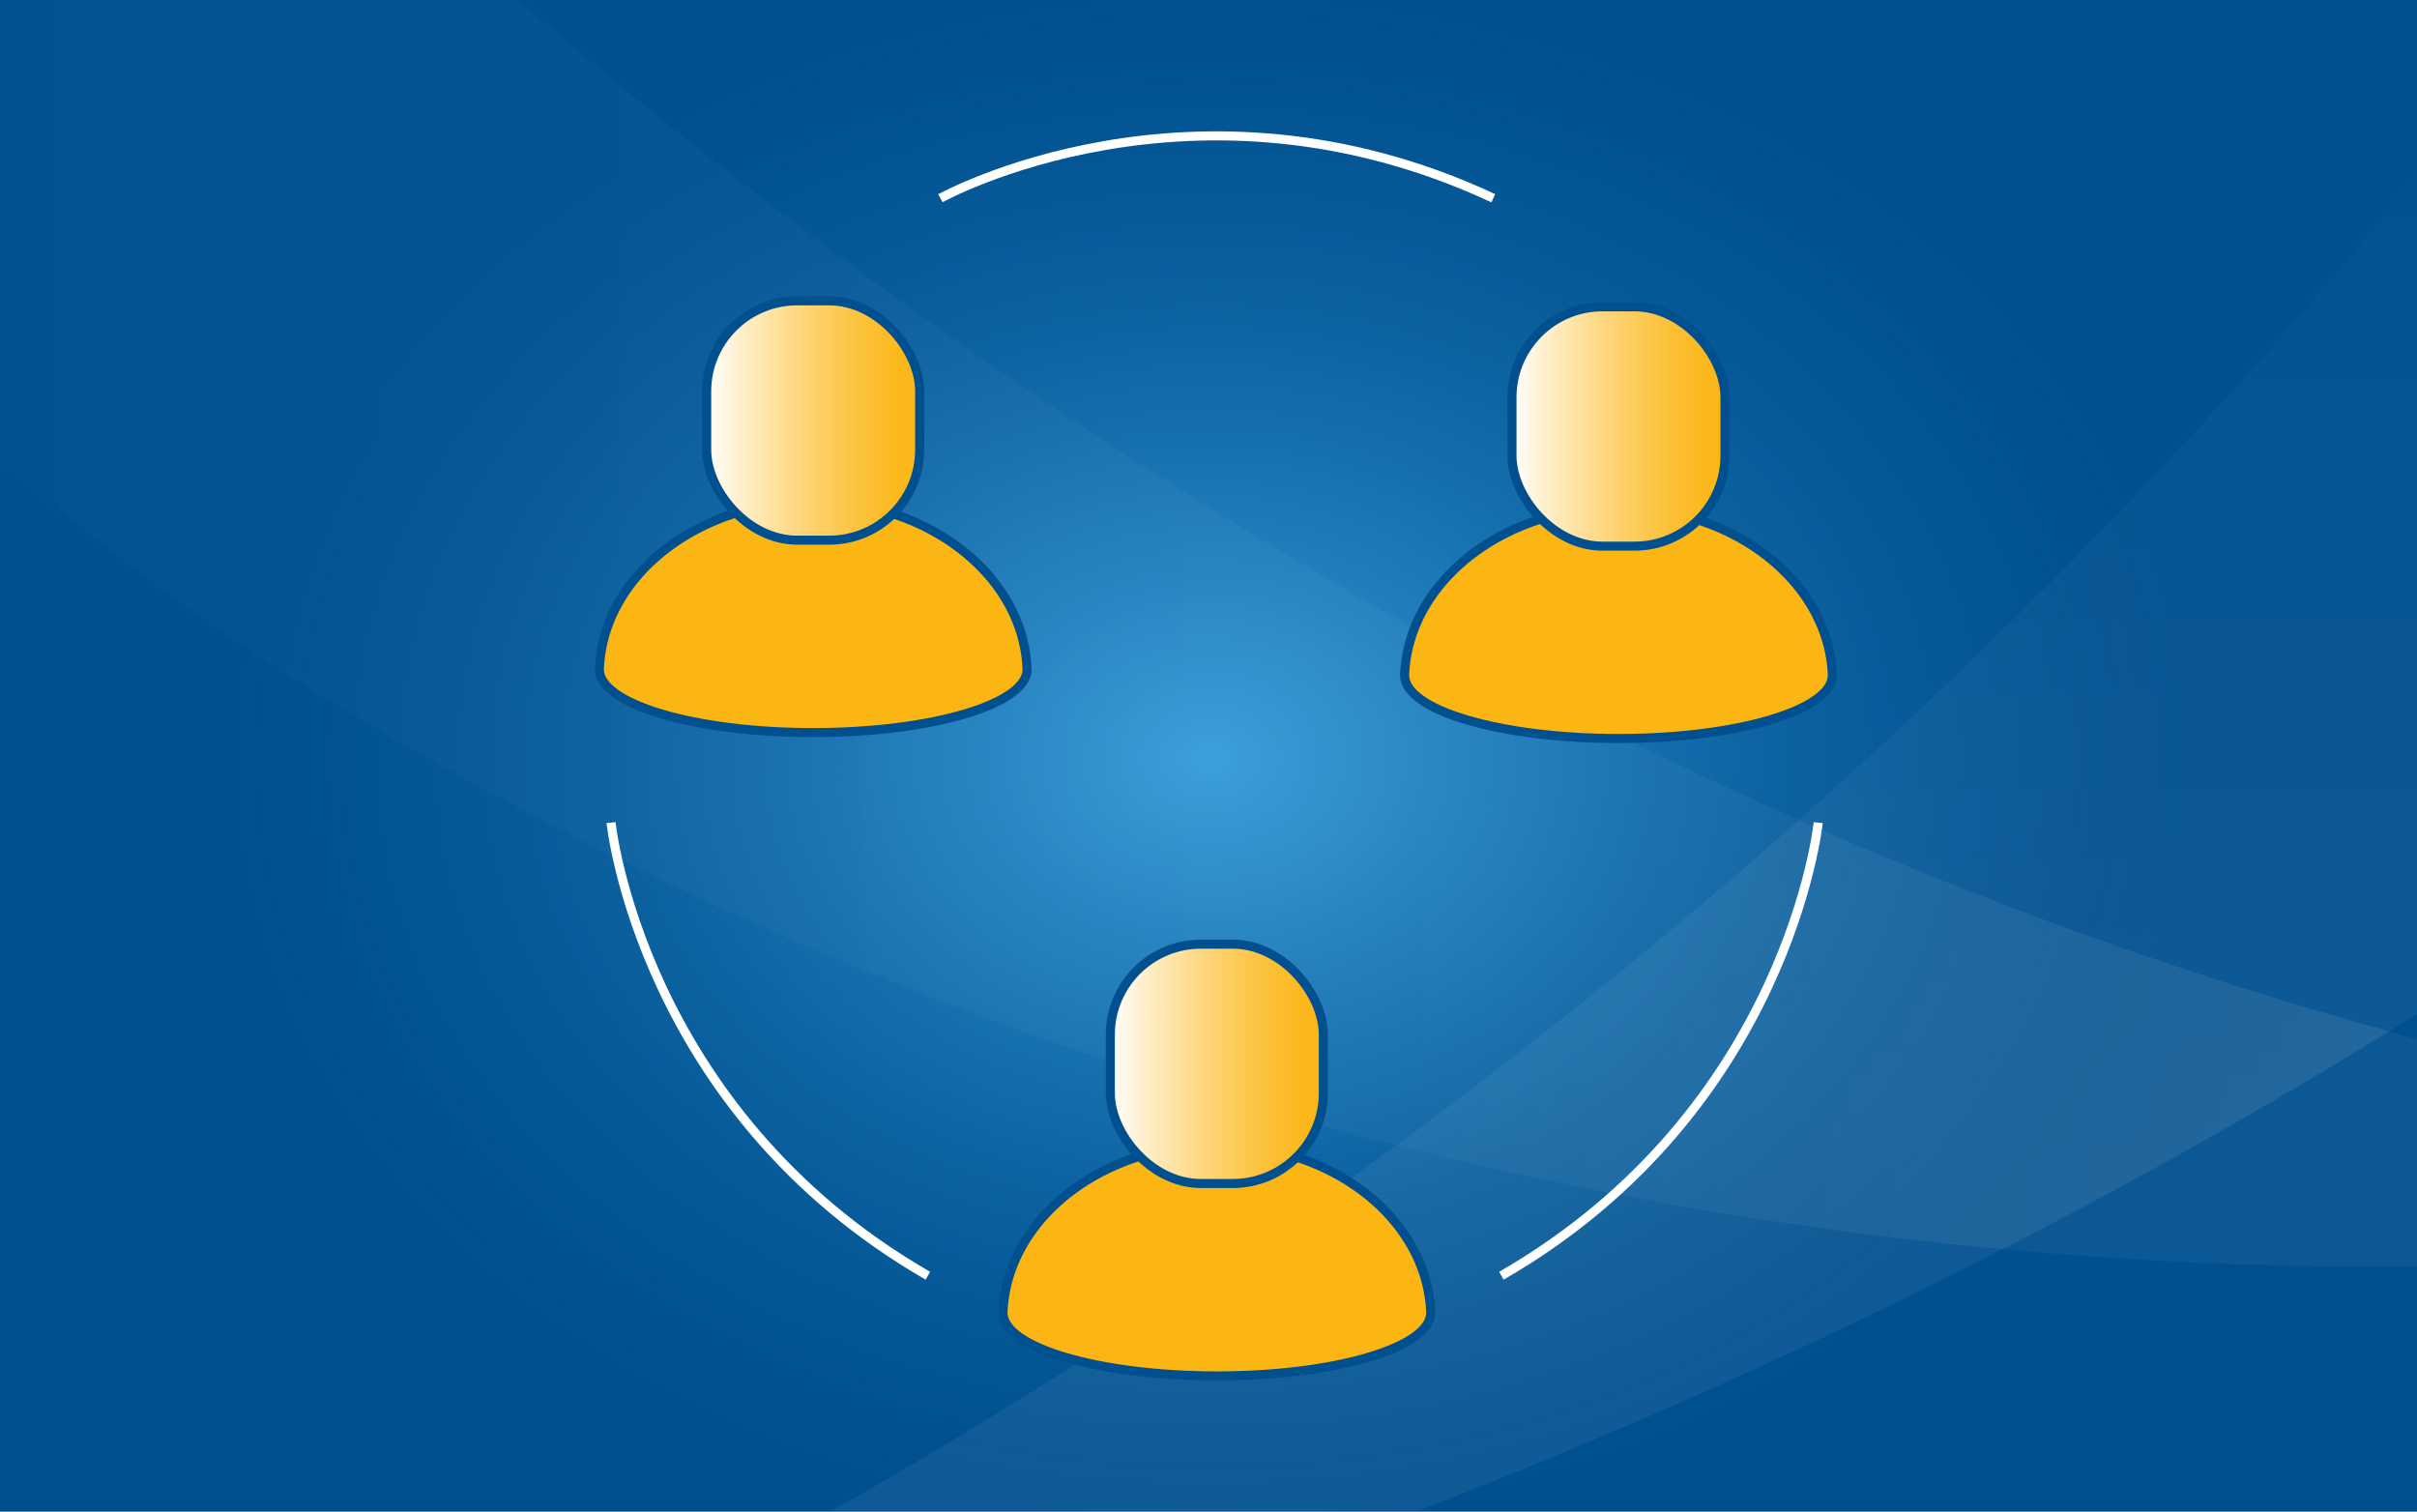 <svg xmlns="http://www.w3.org/2000/svg" xmlns:xlink="http://www.w3.org/1999/xlink" viewBox="0 0 534 334"><defs><radialGradient id="5ecd5a35-7aa1-48c9-bb36-7f5770adab57" cx="267.28" cy="161.29" r="216.78" gradientTransform="translate(0 41.75) scale(1 0.78)" gradientUnits="userSpaceOnUse"><stop offset="0" stop-color="#369dd9"/><stop offset="0.09" stop-color="#369dd9" stop-opacity="0.86"/><stop offset="0.27" stop-color="#369dd9" stop-opacity="0.6"/><stop offset="0.44" stop-color="#369dd9" stop-opacity="0.39"/><stop offset="0.6" stop-color="#369dd9" stop-opacity="0.22"/><stop offset="0.76" stop-color="#369dd9" stop-opacity="0.1"/><stop offset="0.89" stop-color="#369dd9" stop-opacity="0.03"/><stop offset="1" stop-color="#369dd9" stop-opacity="0"/></radialGradient><linearGradient id="4c707a15-2792-4a77-ba5d-858fc3246199" x1="-191.86" y1="-39.44" x2="714.65" y2="-39.44" gradientUnits="userSpaceOnUse"><stop offset="0" stop-color="#fff" stop-opacity="0"/><stop offset="1" stop-color="#fff"/></linearGradient><linearGradient id="23ce57fd-6a4c-4a9f-82cf-5ca9dcfbd06f" x1="493.17" y1="-9.03" x2="484.29" y2="259.28" gradientTransform="translate(-11.55 14.91) rotate(-2.11)" xlink:href="#4c707a15-2792-4a77-ba5d-858fc3246199"/><linearGradient id="93aa41c9-1850-4346-9b6b-53b6adfcbb01" x1="308.44" y1="228.61" x2="527.87" y2="228.61" xlink:href="#4c707a15-2792-4a77-ba5d-858fc3246199"/><linearGradient id="20d5442d-fd3f-4a18-a990-10b185e9d8cc" x1="156.13" y1="92.9" x2="203.2" y2="92.9" gradientUnits="userSpaceOnUse"><stop offset="0" stop-color="#fff"/><stop offset="0.18" stop-color="#feedc5"/><stop offset="0.4" stop-color="#fdda87"/><stop offset="0.6" stop-color="#fdca55"/><stop offset="0.77" stop-color="#fcbf32"/><stop offset="0.91" stop-color="#fcb81c"/><stop offset="1" stop-color="#fcb614"/></linearGradient><linearGradient id="2e3e212d-8ec8-4af6-85af-b19a9cd3d083" x1="334.05" y1="94.23" x2="381.12" y2="94.23" xlink:href="#20d5442d-fd3f-4a18-a990-10b185e9d8cc"/><linearGradient id="67ab2e57-2e6d-4912-a65e-1ffc6f443b53" x1="245.31" y1="235.05" x2="292.38" y2="235.05" xlink:href="#20d5442d-fd3f-4a18-a990-10b185e9d8cc"/></defs><title>advocating-for-change</title><g id="1dff7659-6f5d-460e-90c2-357c32eb4af0" data-name="Background"><rect width="534" height="334" fill="#00508f"/><path d="M497.12,334A303.29,303.29,0,0,0,528,199.76C528,121.88,499.25,51.33,452.69,0H81.87C35.31,51.33,6.56,121.88,6.56,199.76A303.29,303.29,0,0,0,37.44,334Z" fill="url(#5ecd5a35-7aa1-48c9-bb36-7f5770adab57)"/><g opacity="0.3"><path id="f9e844ba-be2b-4a86-b3c9-107898dd32c1" data-name="&lt;Path&gt;" d="M-191.86-358.78S142,227.75,714.65,258.57c0,0-322,92.21-646.66-106.72C-73.58,65.11-177.64-103.37-191.86-358.78Z" opacity="0.2" fill="url(#4c707a15-2792-4a77-ba5d-858fc3246199)"/><path id="53312102-3ae0-4b5d-ab10-65d08faa1565" data-name="&lt;Path&gt;" d="M845.64-755S819.1,85.21,26.93,410c0,0,461.22-50.51,757.86-401.22C949.78-186.27,991.84-469.19,845.64-755Z" opacity="0.2" fill="url(#23ce57fd-6a4c-4a9f-82cf-5ca9dcfbd06f)"/><path id="41a4ee51-882e-4e1d-9dec-4b6859d012d2" data-name="&lt;Path&gt;" d="M308.44,253.06A886,886,0,0,0,442.51,276c28.21-14.48,56.78-30.47,85.36-48.13a944.67,944.67,0,0,1-130.35-46.67Q355.69,218.34,308.44,253.06Z" opacity="0.2" fill="url(#93aa41c9-1850-4346-9b6b-53b6adfcbb01)"/></g></g><g id="4261176f-307a-481f-9500-6f4e594af596" data-name="advocate"><path d="M226.91,147.63c-.76-16.59-14.54-30.48-33.29-35.18l-7.53,6.24c-4.6,0-8.32.08-12.9.14l-7.65-6.33c-18.66,4.73-32.36,18.59-33.12,35.13h0c0,.09,0,.18,0,.27,0,3.86,5.28,7.34,13.83,9.87s20.37,4.09,33.42,4.09,24.86-1.57,33.4-4.09,13.84-6,13.84-9.87c0-.09,0-.18,0-.27Z" fill="#fcb614" stroke="#00508f" stroke-miterlimit="10" stroke-width="2" fill-rule="evenodd"/><rect x="156.13" y="66.47" width="47.06" height="52.88" rx="20" ry="20" fill="url(#20d5442d-fd3f-4a18-a990-10b185e9d8cc)"/><rect x="156.13" y="66.47" width="47.06" height="52.88" rx="20" ry="20" fill="none" stroke="#00508f" stroke-miterlimit="10" stroke-width="2"/><path d="M404.83,149c-.76-16.59-14.54-30.48-33.29-35.17L364,120l-12.9.14-7.65-6.33c-18.66,4.73-32.36,18.59-33.12,35.13h0c0,.09,0,.18,0,.27,0,3.86,5.28,7.35,13.83,9.87s20.37,4.09,33.42,4.09,24.86-1.56,33.4-4.09,13.84-6,13.84-9.87c0-.09,0-.18,0-.27Z" fill="#fcb614" stroke="#00508f" stroke-miterlimit="10" stroke-width="2" fill-rule="evenodd"/><rect x="334.05" y="67.79" width="47.06" height="52.88" rx="20" ry="20" fill="url(#2e3e212d-8ec8-4af6-85af-b19a9cd3d083)"/><rect x="334.05" y="67.79" width="47.06" height="52.88" rx="20" ry="20" fill="none" stroke="#00508f" stroke-miterlimit="10" stroke-width="2"/><path d="M316.09,289.77c-.76-16.59-14.54-30.48-33.29-35.17l-7.54,6.23-12.89.14-7.65-6.33c-18.66,4.74-32.36,18.59-33.12,35.13h0c0,.09,0,.18,0,.27,0,3.86,5.28,7.35,13.83,9.87S255.8,304,268.85,304s24.86-1.56,33.4-4.09,13.84-6,13.84-9.87c0-.09,0-.18,0-.27Z" fill="#fcb614" stroke="#00508f" stroke-miterlimit="10" stroke-width="2" fill-rule="evenodd"/><rect x="245.31" y="208.61" width="47.06" height="52.88" rx="20" ry="20" fill="url(#67ab2e57-2e6d-4912-a65e-1ffc6f443b53)"/><rect x="245.31" y="208.61" width="47.06" height="52.88" rx="20" ry="20" fill="none" stroke="#00508f" stroke-miterlimit="10" stroke-width="2"/><path d="M207.77,43.8s55.77-31,122.15,0" fill="none" stroke="#fff" stroke-miterlimit="10" stroke-width="2" fill-rule="evenodd"/><path d="M401.71,181.76s-6.51,63.5-70,100.11" fill="none" stroke="#fff" stroke-miterlimit="10" stroke-width="2" fill-rule="evenodd"/><path d="M135,181.76s6.52,63.5,70,100.11" fill="none" stroke="#fff" stroke-miterlimit="10" stroke-width="2" fill-rule="evenodd"/></g></svg>